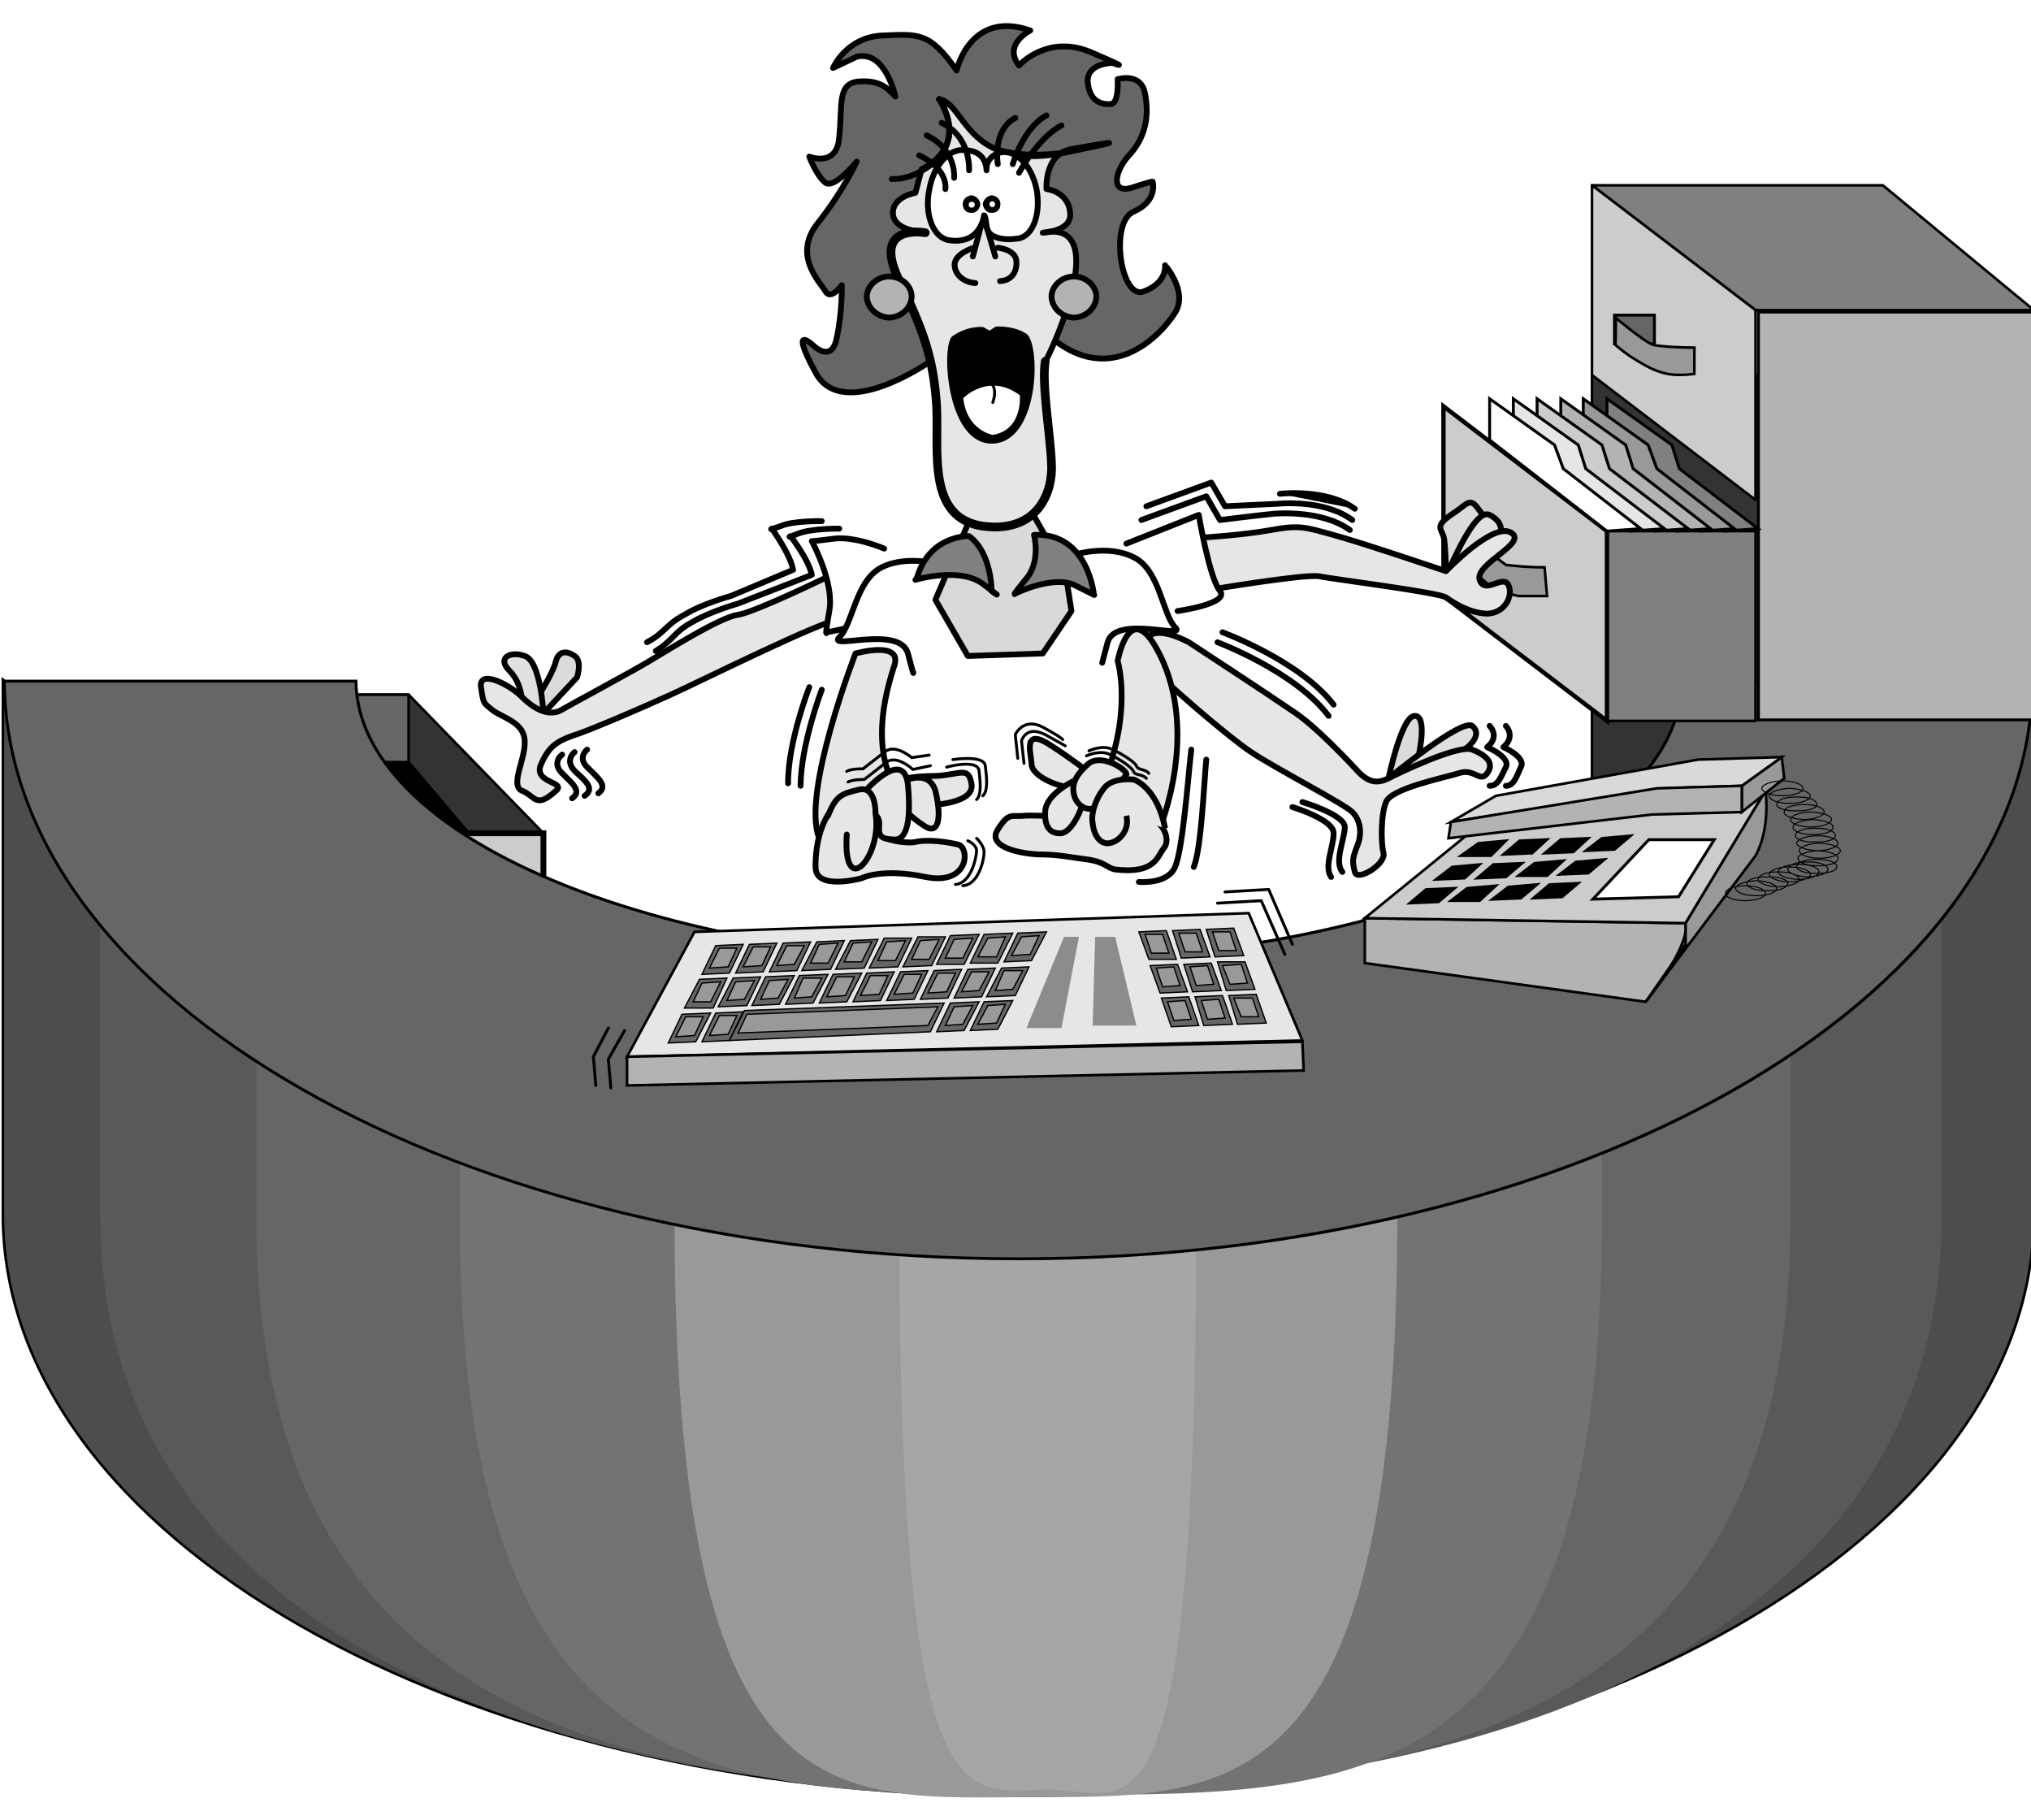 <?xml version="1.0" encoding="utf-8"?>
<!-- Generator: Adobe Illustrator 16.0.0, SVG Export Plug-In . SVG Version: 6.00 Build 0)  -->
<!DOCTYPE svg PUBLIC "-//W3C//DTD SVG 1.1//EN" "http://www.w3.org/Graphics/SVG/1.1/DTD/svg11.dtd">
<svg version="1.1" id="Layer_1" xmlns="http://www.w3.org/2000/svg" xmlns:xlink="http://www.w3.org/1999/xlink" x="0px" y="0px"
	 width="700px" height="627.083px" viewBox="0 0 700 627.083" enable-background="new 0 0 700 627.083" xml:space="preserve">
<g>
	<polygon fill="#333333" stroke="#000000" stroke-width="0.896" stroke-miterlimit="10" points="610.219,331.899 610.219,129.256 
		548.693,129.256 548.693,331.899 610.219,331.899 	"/>
	<path fill="#333333" stroke="#000000" stroke-width="0.896" stroke-miterlimit="10" d="M579.242,230.792"/>
	<path fill="#4D4D4D" stroke="#000000" stroke-width="0.896" stroke-miterlimit="10" d="M701,418.806
		c-0.108,110.503-156.75,200.173-349.785,200.063C157.814,618.979,1.173,529.309,1,418.806V234.234l149.293,118.315l206.084,51.629
		L701,234.234V418.806L701,418.806z"/>
	<path fill="#595959" d="M669.163,419.237c-0.119,139.29-142.188,199.022-317.517,199.201
		c-172.419-0.179-317.237-61.703-317.088-199.201V235.525l135.096,117.886l187.155,51.629l312.354-169.515V419.237L669.163,419.237z
		"/>
	<path fill="#666666" d="M617.102,419.667c0.183,169.335-118.21,197.821-264.165,197.909
		c-146.12-0.088-264.511-30.367-264.599-197.909V237.247L201.063,354.27l155.746,51.2l260.293-168.224V419.667L617.102,419.667z"/>
	<path fill="#737373" d="M552.136,419.237c-0.137,205.619-88.243,199.296-197.05,199.201
		c-108.552,0.095-196.655-2.546-196.619-199.201V371.91l83.898-18.499l115.735,51.629l194.035-33.13V419.237L552.136,419.237z"/>
	<path fill="#999999" d="M481.577,418.806c0.168,200.672-55.653,200.654-124.338,200.491
		c-69.021,0.163-124.839,10.937-124.771-200.491v-18.07l52.92-48.187l73.569,52.06l122.619-9.035V418.806L481.577,418.806z"/>
	<path fill="#A6A6A6" d="M412.308,420.096c-0.182,226.271-23.031,196.458-51.196,196.621
		c-28.211-0.163-51.063,17.102-51.199-196.621v-10.325l21.943-54.64l30.118,50.768l50.335-3.442V420.096L412.308,420.096z"/>
	
		<path fill="#DBDBDB" stroke="#000000" stroke-width="2" stroke-linecap="round" stroke-linejoin="round" stroke-miterlimit="10" d="
		M478.566,268.223c0,0,4.517-21.62,9.033-21.512c4.446-0.108,1.758,13.337,0,18.931
		C485.771,270.805,478.566,268.223,478.566,268.223L478.566,268.223z"/>
	
		<path fill="#E0E0E0" stroke="#000000" stroke-width="2" stroke-linecap="round" stroke-linejoin="round" stroke-miterlimit="10" d="
		M478.566,268.223c0,0,25.132-20.723,28.826-18.07c3.477,2.725-0.108,7.207-5.592,9.896
		C496.527,262.738,478.566,268.223,478.566,268.223L478.566,268.223z"/>
	
		<path fill="#E6E6E6" stroke="#000000" stroke-width="2" stroke-linecap="round" stroke-linejoin="round" stroke-miterlimit="10" d="
		M409.728,221.327c0,0,27.643,18.106,35.709,23.664c8.067,5.198,19.72,17.747,23.235,21.512c3.655,3.406,6.344,3.406,9.895,1.721
		c3.62-1.9,24.235-11.76,28.826-9.896c4.373,1.721,7.958,4.41,5.164,8.175c-2.584,3.406-4.377-1.972-9.898,0
		c-5.234,1.613-23.16,5.199-24.953,9.896c-1.793,4.267-1.793,14.126-0.861,17.64c0.861,3.657-8.998,9.931-9.895,6.454
		c-0.896-3.693-0.896-4.589,0.861-9.035c1.827-4.518,0.931-8.999-1.723-11.616c-2.725-2.761-26.926-15.31-34.849-20.652
		c-8.211-5.414-34.204-27.822-36.141-31.407C393.449,224.195,392.554,212.543,409.728,221.327L409.728,221.327z"/>
	<polygon fill="#333333" stroke="#000000" stroke-width="0.896" stroke-miterlimit="10" points="110.281,239.397 140.828,239.397 
		187.293,287.154 142.549,287.154 110.281,239.397 	"/>
	<polygon stroke="#000000" stroke-width="0.896" stroke-miterlimit="10" points="100.386,262.63 140.828,262.63 186.434,316.409 
		117.595,297.91 100.386,262.63 	"/>
	<polygon fill="#CCCCCC" stroke="#000000" stroke-width="2" stroke-miterlimit="10" points="134.375,303.073 134.375,287.154 
		187.293,287.154 187.293,303.073 134.375,303.073 	"/>
	<path fill="#CCCCCC" stroke="#000000" stroke-width="0.896" stroke-miterlimit="10" d="M161.049,294.898"/>
	<polygon fill="#666666" stroke="#000000" stroke-width="0.896" stroke-miterlimit="10" points="93.072,262.63 93.072,239.397 
		140.828,239.397 140.828,262.63 93.072,262.63 	"/>
	<path fill="#666666" stroke="#000000" stroke-width="0.896" stroke-miterlimit="10" d="M116.735,251.014"/>
	<g>
		<path fill="#666666" d="M351.092,433.796c-192.299,0-348.941-89.253-349.59-199.062H122.69
			c0.109,12.968,6.137,25.543,17.924,37.387c35.781,35.955,118.447,59.277,210.601,59.416
			c125.431-0.189,227.7-43.569,228.522-96.803h120.761c-0.584,109.807-157.032,199.062-349.143,199.062
			C351.344,433.796,351.092,433.796,351.092,433.796z"/>
		<path d="M699.995,235.234c-1.058,109.303-157.099,198.062-348.657,198.062h-0.123h-0.123c-47.173,0-92.932-5.284-136.006-15.706
			c-41.575-10.06-78.915-24.456-110.98-42.792c-32.015-18.307-57.153-39.611-74.716-63.323
			c-17.907-24.177-27.118-49.821-27.385-76.241h120.191c0.258,12.927,6.331,25.451,18.063,37.24
			c35.87,36.044,118.675,59.424,210.958,59.563c60.949-0.093,118.3-10.24,161.487-28.574c42.908-18.215,66.833-42.411,67.523-68.229
			H699.995 M701,234.234H579.242c-0.188,53.276-102.279,96.613-228.027,96.803c-126.115-0.19-228.204-43.527-228.027-96.803H1
			c0.173,110.403,156.756,200.062,350.092,200.062c0.047,0,0.076,0,0.123,0c0.035,0,0.087,0,0.123,0
			C544.324,434.296,700.892,344.644,701,234.234L701,234.234z"/>
	</g>
	
		<path fill="#E6E6E6" stroke="#000000" stroke-width="2" stroke-linecap="round" stroke-linejoin="round" stroke-miterlimit="10" d="
		M294.853,225.199c0,0-18.846,48.531-12.477,63.676c7.081,16.894,29.688-13.768,29.688-13.768s-15.252-11.077-3.873-45.605
		C311.311,220.533,294.853,225.199,294.853,225.199L294.853,225.199z"/>
	
		<path fill="#E6E6E6" stroke="#000000" stroke-width="2" stroke-linecap="round" stroke-linejoin="round" stroke-miterlimit="10" d="
		M385.204,227.781c0,0,5.557,17.927-5.592,43.455c-9.744,23.478,19.79,15.058,19.79,15.058s15.24-35.485-1.292-63.675
		C388.968,207.165,385.204,227.781,385.204,227.781L385.204,227.781z"/>
	
		<polygon fill="#D9D9D9" stroke="#000000" stroke-width="2" stroke-linecap="round" stroke-linejoin="round" stroke-miterlimit="10" points="
		336.587,173.57 322.389,206.7 333.576,226.06 359.389,225.199 369.284,210.571 367.134,196.803 352.506,170.989 336.587,173.57 	
		"/>
	
		<path fill="#DBDBDB" stroke="#000000" stroke-width="2" stroke-linecap="round" stroke-linejoin="round" stroke-miterlimit="10" d="
		M187.293,245.851l11.617-12.477c0,0,1.828-5.593-0.861-7.314c-2.689-1.865-5.378-1.865-6.453,1.721
		c-0.718,3.585-5.2,10.756-6.884,13.337c-1.901,2.796-4.733,4.733-4.733,4.733H187.293L187.293,245.851z"/>
	
		<path fill="#E0E0E0" stroke="#000000" stroke-width="2" stroke-linecap="round" stroke-linejoin="round" stroke-miterlimit="10" d="
		M187.293,245.851c0,0-0.896-18.07-6.453-19.791c-5.199-1.865-9.681,0.824-5.163,5.163c4.445,4.625,4.445,10.899,4.302,14.628
		C180.123,249.292,187.293,245.851,187.293,245.851L187.293,245.851z"/>
	
		<path fill="#666666" stroke="#000000" stroke-width="2" stroke-linecap="round" stroke-linejoin="round" stroke-miterlimit="10" d="
		M405,107.749c-4.38,7.09-23.2,28.61-46.47,5.16c-23.34-23.16-37.86,11.61-37.86,11.61s-30.3,21.25-39.58,3.88
		c-9.75-17.98-0.43-9.04-0.43-9.04s6.13,5.79,7.74-3.01c1.97-9.12,1.72-18.07,1.72-18.07s-3.78,5.36-5.59,2.15
		c-1.78-3.06-11.64-12.48-2.58-23.66c8.87-11.22,13.33-21.08,13.33-21.08s-7.6,9.41-10.75,7.31c-3.12-2.38-5.6-9.03-5.6-9.03
		s9.65,3.96,10.33-6.89c1.11-10.66-0.68-17.84,6.02-18.93c6.74-0.7,9.88,1.54,11.62,3.44c1.42,1.3,1.67,1.62,1.71,1.7
		c-0.14-0.67-3.66-16.1-13.33-13.74l-8.17,3.87c0,0,4.61-10.74,17.21-11.19c12.05-0.46,16.08-1.36,25.38,12.05
		c0,0,4.59-21.03,25.39-13.77c0,0-9.59,4.84-3.87,12.05c0,0,9.959-11.24,25.379-4.3c15.061,6.5,6.891,3.44,6.891,3.44
		s-8.86-0.07-8.61,6.45c0.64,6.92,4.68,7.82,7.74,7.75c3.21,0.07,2.58-8.61,2.58-8.61s8.25-2.53,9.47,5.16
		c1.47,7.55,0.12,14.72-5.16,20.66c-5.47,5.71-6.819,13.78,0.431,11.61c7.1-2.31,7.31-2.15,7.31-2.15s2.03,6.56-6.45,10.33
		c-8.55,3.4-4.52,30.74,3.44,27.53c8.17-3.06,7.31-9.03,7.31-9.03S409.58,100.499,405,107.749z"/>
	<g id="XMLID_1_">
		<g>
			<path fill="#E6E6E6" d="M369.28,51.378c0,0,30.89-5.55-2.58,1.29c-0.42,0.08-0.83,0.16-1.24,0.23
				C366.5,52.179,367.75,51.639,369.28,51.378z"/>
			<path fill="#E6E6E6" d="M362.01,79.849c-0.81,0.05-1.68,0.16-2.62,0.36C359.39,80.208,360.53,80.159,362.01,79.849z
				 M362.02,79.849c21.04-1.19-1.77,45.6-1.77,44.68c-1.31,7.81,1.83,25.72,2.15,35.27c0.569,9.27-4.36,24.06-23.66,21.52
				c-19.24-2.84-15.2-25.24-15.92-41.31c-1.08-16.2-4.21-25.61-13.34-44.31c-8.51-18.32,8.28-15.7,9.41-15.5l-1.66-0.42
				c0,0-8.93-0.34-9.47-6.02c-0.36-5.97,7.75-7.32,7.75-7.32l1.96-7.45c6.29-3.39,8.82-7.61,9.5-11.6c0-0.02,0.01-0.04,0.01-0.07
				c-0.01-0.01-0.01-0.01,0-0.01c0.52-2.65,0.25-5.83-1.4-9.58c-0.05-0.12-0.11-0.24-0.16-0.37c-0.03-0.07-0.06-0.14-0.1-0.21
				c-0.72-1.6-1.43-2.67-1.6-2.92c-0.01-0.02-0.02-0.04-0.03-0.05c-0.01,0-0.01-0.01-0.01-0.01c9.04,1.52,9.27,24.52,41.78,18.73
				c-5.37,3.71-4.78,12.25-4.78,12.25s8.12,0.84,8.181,9.04C368.72,77.838,364.78,79.289,362.02,79.849z"/>
			<path fill="#E6E6E6" d="M359.39,80.208c0.94-0.2,1.811-0.31,2.62-0.36C360.53,80.159,359.39,80.208,359.39,80.208z"/>
			<path fill="#666666" d="M325.58,37.729c1.04,2.45,2,5.92,1.4,9.58c-0.01,0-0.01,0,0,0.01c0,0.03-0.01,0.05-0.01,0.07
				c-1.51,7.57-9.31,10.88-9.31,10.88l-0.19,0.72c-0.35,0.19-0.72,0.38-1.1,0.57c-4.49,2.4-9.04,2.15-9.04,2.15l16.35-27.54
				c0,0,0,0.01,0.01,0.01c0.01,0.01,0.02,0.03,0.03,0.05c0.62,1.01,1.15,1.98,1.6,2.92c0.04,0.07,0.07,0.14,0.1,0.21
				C325.47,37.488,325.53,37.608,325.58,37.729z"/>
			<path fill="#E6E6E6" d="M325.32,37.148c-0.45-0.94-0.98-1.91-1.6-2.92C323.89,34.479,324.6,35.548,325.32,37.148z"/>
			<path fill="#E6E6E6" d="M326.97,47.389c-0.68,3.99-3.21,8.21-9.5,11.6l0.19-0.72C317.66,58.269,325.46,54.958,326.97,47.389z"/>
		</g>
		<g>
			<path fill="none" stroke="#000000" stroke-width="2" stroke-linecap="round" stroke-linejoin="round" stroke-miterlimit="10" d="
				M326.97,47.389c-0.68,3.99-3.21,8.21-9.5,11.6c-0.35,0.19-0.72,0.38-1.1,0.57c-4.49,2.4-9.04,2.15-9.04,2.15"/>
			<path fill="none" stroke="#000000" stroke-width="2" stroke-linecap="round" stroke-linejoin="round" stroke-miterlimit="10" d="
				M325.58,37.729c1.04,2.45,2,5.92,1.4,9.58"/>
			<path fill="none" stroke="#000000" stroke-width="2" stroke-linecap="round" stroke-linejoin="round" stroke-miterlimit="10" d="
				M323.68,34.168c0,0,0,0.01,0.01,0.01c0.01,0.01,0.02,0.03,0.03,0.05c0.17,0.25,0.88,1.32,1.6,2.92"/>
			<path fill="none" stroke="#000000" stroke-width="2" stroke-linecap="round" stroke-linejoin="round" stroke-miterlimit="10" d="
				M325.32,37.148c-0.45-0.94-0.98-1.91-1.6-2.92"/>
			<path fill="none" stroke="#000000" stroke-width="2" stroke-linecap="round" stroke-linejoin="round" stroke-miterlimit="10" d="
				M325.32,37.148c0.04,0.07,0.07,0.14,0.1,0.21c0.05,0.13,0.11,0.25,0.16,0.37"/>
			<path fill="none" stroke="#000000" stroke-width="2" stroke-linecap="round" stroke-linejoin="round" stroke-miterlimit="10" d="
				M326.98,47.309c0.52-2.65,0.25-5.83-1.4-9.58"/>
			<path fill="none" stroke="#000000" stroke-width="2" stroke-linecap="round" stroke-linejoin="round" stroke-miterlimit="10" d="
				M326.98,47.309c-0.01,0-0.01,0,0,0.01c0,0.03-0.01,0.05-0.01,0.07"/>
			<path fill="none" stroke="#000000" stroke-width="2" stroke-linecap="round" stroke-linejoin="round" stroke-miterlimit="10" d="
				M318.95,80.208c0,0-0.02,0-0.06-0.01l-1.66-0.42c0,0-8.93-0.34-9.47-6.02c-0.36-5.97,7.75-7.32,7.75-7.32l1.96-7.45l0.19-0.72
				c0,0,7.8-3.31,9.31-10.88"/>
			<path fill="none" stroke="#000000" stroke-width="3" stroke-linecap="round" stroke-linejoin="round" stroke-miterlimit="10" d="
				M360.25,124.519v0.01c-1.31,7.81,1.83,25.72,2.15,35.27c0.569,9.27-4.36,24.06-23.66,21.52c-19.24-2.84-15.2-25.24-15.92-41.31
				c-1.08-16.2-4.21-25.61-13.34-44.31c-8.51-18.32,8.28-15.7,9.41-15.5"/>
			<path fill="none" stroke="#000000" stroke-width="2" stroke-linecap="round" stroke-linejoin="round" stroke-miterlimit="10" d="
				M362.02,79.849c21.04-1.19-1.77,45.6-1.77,44.68"/>
			<path fill="none" stroke="#000000" stroke-width="2" stroke-linecap="round" stroke-linejoin="round" stroke-miterlimit="10" d="
				M362.01,79.849c-1.479,0.31-2.62,0.36-2.62,0.36C360.33,80.008,361.2,79.898,362.01,79.849z"/>
			
				<line fill="none" stroke="#000000" stroke-width="2" stroke-linecap="round" stroke-linejoin="round" stroke-miterlimit="10" x1="362.01" y1="79.849" x2="362.02" y2="79.849"/>
			<path fill="none" stroke="#000000" stroke-width="2" stroke-linecap="round" stroke-linejoin="round" stroke-miterlimit="10" d="
				M365.46,52.898c-5.37,3.71-4.78,12.25-4.78,12.25s8.12,0.84,8.181,9.04c-0.141,3.65-4.08,5.1-6.841,5.66"/>
			<path fill="none" stroke="#000000" stroke-width="2" stroke-linecap="round" stroke-linejoin="round" stroke-miterlimit="10" d="
				M365.46,52.898c0.41-0.07,0.82-0.15,1.24-0.23c33.47-6.84,2.58-1.29,2.58-1.29C367.75,51.639,366.5,52.179,365.46,52.898z"/>
			<path fill="none" stroke="#000000" stroke-width="2" stroke-linecap="round" stroke-linejoin="round" stroke-miterlimit="10" d="
				M323.68,34.168c9.04,1.52,9.27,24.52,41.78,18.73"/>
		</g>
	</g>
	
		<path fill="#FFFFFF" stroke="#000000" stroke-width="0.896" stroke-linecap="round" stroke-linejoin="round" stroke-miterlimit="10" d="
		M330.134,67.301"/>
	
		<path fill="#FFFFFF" stroke="#000000" stroke-width="0.896" stroke-linecap="round" stroke-linejoin="round" stroke-miterlimit="10" d="
		M347.343,66.872"/>
	
		<path fill="none" stroke="#000000" stroke-width="0.896" stroke-linecap="round" stroke-linejoin="round" stroke-miterlimit="10" d="
		M325.831,36.025c9.835,4.051,6.22,21.598,45.606,15.449"/>
	
		<path fill="#FFFFFF" stroke="#000000" stroke-width="0.896" stroke-linecap="round" stroke-linejoin="round" stroke-miterlimit="10" d="
		M345.622,191.21"/>
	
		<path fill="#FFFFFF" stroke="#000000" stroke-width="2" stroke-linecap="round" stroke-linejoin="round" stroke-miterlimit="10" d="
		M327.121,82.791c-5.406-0.776-8.566-8.765-6.883-17.21c1.46-8.771,7.199-14.935,12.907-13.768c0,0,6.525-0.161,6.884,6.885
		c0,0-0.649-4.139,4.138-5.989c5.502-1.633,11.266,3.807,13.073,12.442c1.625,8.525-1.265,16.289-6.286,17.04
		c-5.021,0.751-10.387-0.064-10.925-4.133c-0.359-3.998-0.861-3.873-0.861-3.873S338.148,84.421,327.121,82.791L327.121,82.791z"/>
	<path stroke="#000000" stroke-width="0.896" stroke-linecap="round" stroke-linejoin="round" stroke-miterlimit="10" d="
		M334.866,72.895c1.274,0.114,2.409-1.02,2.58-2.582c-0.171-1.239-1.306-2.375-2.58-2.582c-1.527,0.207-2.663,1.343-2.583,2.582
		C332.203,71.875,333.339,73.009,334.866,72.895L334.866,72.895z"/>
	<path stroke="#000000" stroke-width="0.896" stroke-linecap="round" stroke-linejoin="round" stroke-miterlimit="10" d="
		M334.866,70.313"/>
	<path stroke="#000000" stroke-width="0.896" stroke-linecap="round" stroke-linejoin="round" stroke-miterlimit="10" d="
		M341.75,72.895c1.562,0.114,2.696-1.02,2.583-2.582c0.113-1.239-1.021-2.375-2.583-2.582c-1.239,0.207-2.375,1.343-2.582,2.582
		C339.374,71.875,340.51,73.009,341.75,72.895L341.75,72.895z"/>
	<path stroke="#000000" stroke-width="0.896" stroke-linecap="round" stroke-linejoin="round" stroke-miterlimit="10" d="
		M341.75,70.313"/>
	
		<line fill="#FFFFFF" stroke="#000000" stroke-width="2" stroke-linecap="round" stroke-linejoin="round" stroke-miterlimit="10" x1="340.029" y1="78.058" x2="343.04" y2="88.384"/>
	
		<path fill="#E6E6E6" stroke="#000000" stroke-width="2" stroke-linecap="round" stroke-linejoin="round" stroke-miterlimit="10" d="
		M335.726,85.372c0,0-6.601,1.875-6.726,5.837c0.125,4.105,3.975,6.19,7.167,6.333"/>
	<path fill="none" stroke="#000000" stroke-width="2" stroke-linecap="round" stroke-linejoin="round" stroke-miterlimit="10" d="
		M343.901,85.372c0,0,6.486,0.577,6.432,5.004c0.054,4.536-2.728,6.356-5.667,6.5"/>
	
		<path fill="#B3B3B3" stroke="#000000" stroke-width="2" stroke-linecap="round" stroke-linejoin="round" stroke-miterlimit="10" d="
		M306.471,109.465c4.234-0.199,7.64-3.322,7.743-7.314c-0.104-3.707-3.509-6.83-7.743-6.884c-4.167,0.054-7.572,3.177-7.745,6.884
		C298.899,106.143,302.304,109.266,306.471,109.465L306.471,109.465z"/>
	
		<path fill="#B3B3B3" stroke="#000000" stroke-width="0.896" stroke-linecap="round" stroke-linejoin="round" stroke-miterlimit="10" d="
		M306.471,102.151"/>
	
		<path fill="#B3B3B3" stroke="#000000" stroke-width="2" stroke-linecap="round" stroke-linejoin="round" stroke-miterlimit="10" d="
		M370.146,109.465c4.201-0.199,7.604-3.322,7.744-7.314c-0.14-3.707-3.543-6.83-7.744-6.884c-4.202,0.054-7.605,3.177-7.745,6.884
		C362.54,106.143,365.943,109.266,370.146,109.465L370.146,109.465z"/>
	
		<path fill="#B3B3B3" stroke="#000000" stroke-width="0.896" stroke-linecap="round" stroke-linejoin="round" stroke-miterlimit="10" d="
		M370.146,102.151"/>
	
		<path fill="#FFFFFF" stroke="#000000" stroke-width="2" stroke-linecap="round" stroke-linejoin="round" stroke-miterlimit="10" d="
		M304.75,269.084"/>
	
		<path fill="#FFFFFF" stroke="#000000" stroke-width="0.896" stroke-linecap="round" stroke-linejoin="round" stroke-miterlimit="10" d="
		M372.299,265.642"/>
	
		<path fill="#E6E6E6" stroke="#000000" stroke-width="2" stroke-linecap="round" stroke-linejoin="round" stroke-miterlimit="10" d="
		M288.4,277.258c-4.751,3.854-7.44,12.817-7.314,21.512c-0.126,8.335,15.919,3.872,15.919,3.872s6.812-3.603,21.942-0.43
		c15.345,3.101,15.345-10.344,11.187-11.186c-3.909-0.951-10.631-1.847-14.628-0.861c-4.07,0.807-16.171-1.434-12.477-5.592
		c3.477-3.908,8.855-7.045,14.198-6.885c5.413-0.161,18.41-1.057,17.64-7.314c-1.022-6.292-3.421-3.647-11.618-3.011
		C315.469,267.667,310.539,266.771,288.4,277.258L288.4,277.258z"/>
	
		<path fill="#E6E6E6" stroke="#000000" stroke-width="2" stroke-linecap="round" stroke-linejoin="round" stroke-miterlimit="10" d="
		M384.343,299.631c-2.969-0.545-2.993-2.384-9.464-3.442c-6.078-0.735-9.664-1.631-15.49-1.721
		c-5.826,0.089-19.719-2.151-15.487-8.605c3.835-6.095,4.732-4.302,9.035-4.733c4.66-0.465,19.449,1.327,18.932-1.721
		c-0.379-3.227-2.619-7.708-6.026-8.604c-3.764-0.896-10.486-4.034-10.325-7.744c-0.161-3.46-3.298-12.872,6.884-6.024
		c10.434,6.598,31.049,23.18,35.282,25.384c3.834,2.277,5.627,7.207,3.442,9.896C398.828,295.005,398.38,301.28,384.343,299.631
		L384.343,299.631z"/>
	
		<path fill="#E6E6E6" stroke="#000000" stroke-width="2" stroke-linecap="round" stroke-linejoin="round" stroke-miterlimit="10" d="
		M310.772,269.515c0,0,9.179-4.984,11.617,3.011c2.043,8.139,1.595,15.758-3.873,12.047c-5.289-3.46-7.529-6.149-7.745-8.175
		C310.987,273.942,310.772,269.515,310.772,269.515L310.772,269.515z"/>
	
		<path fill="#E6E6E6" stroke="#000000" stroke-width="2" stroke-linecap="round" stroke-linejoin="round" stroke-miterlimit="10" d="
		M370.146,269.084c0,0-9.412,4.41-9.896,10.325c-0.413,5.737,1.828,7.978,5.592,7.745c3.407-0.663,6.096-6.489,6.888-9.035
		C373.73,275.286,372.834,269.46,370.146,269.084L370.146,269.084z"/>
	
		<path fill="#E6E6E6" stroke="#000000" stroke-width="2" stroke-linecap="round" stroke-linejoin="round" stroke-miterlimit="10" d="
		M388.215,266.932c0.49-1.43-8.21-7.332-12.905-3.872c-4.269,3.71-6.061,6.848-5.164,10.756c0.896,4.158,5.378,6.399,8.175,3.871
		C380.901,274.838,387.176,268.564,388.215,266.932L388.215,266.932z"/>
	
		<path fill="#E6E6E6" stroke="#000000" stroke-width="2" stroke-linecap="round" stroke-linejoin="round" stroke-miterlimit="10" d="
		M297.866,272.956c0,0,13.569-15.596,15.057-2.582c1.201,12.979-0.592,18.806-4.301,18.931c-3.461-0.125-6.15-0.125-5.593-4.732
		c0.339-4.356-2.797-3.908-3.873-5.593c-0.718-1.9-1.166-2.797-1.29-4.733V272.956L297.866,272.956z"/>
	
		<path fill="#E6E6E6" stroke="#000000" stroke-width="2" stroke-linecap="round" stroke-linejoin="round" stroke-miterlimit="10" d="
		M291.842,287.583c-1.471,23.108,12.422,7.422,9.895-7.313c0,0,0.287-9.466-5.592-8.176c-5.773,1.399-8.014,1.847-10.756,9.035"/>
	<path fill="none" stroke="#000000" stroke-linecap="round" stroke-linejoin="round" stroke-miterlimit="10" d="M326.262,264.351
		c0,0,10.719-2.958,11.185,1.291c0.431,3.818,0.879,8.3-0.859,9.896 M328.413,261.77c0,0,10.809-1.721,11.185,2.152
		c0.52,4.194,0.968,8.676-0.86,10.325 M320.668,263.882l-6.024,1.29c0,0-5.45-5.127-9.035-2.581
		c-3.585,2.832-7.743,6.024-7.743,6.024s-3.909-0.054-5.593,0.859 M320.238,260.231l-6.024,0.861c0,0-5.468-4.787-9.035-2.152
		c-3.603,2.743-7.743,6.024-7.743,6.024s-3.927-0.144-5.593,0.86 M333.576,289.735c0,0,2.957,1.237,3.011,3.442
		c-0.054,2.276-1.847,11.24-7.314,11.616 M336.587,288.875c0,0,2.635,2.545,2.581,4.732c0.054,2.295-1.739,11.258-7.313,11.617
		 M352.937,263.061l-0.861-7.745c0,0,1.487-5.575,8.175-2.151c6.758,3.747,6.884,3.872,6.884,3.872 M350.785,261.339l-0.861-8.174
		c0,0,2.744-6.113,9.465-2.582c6.723,3.64,6.884,4.303,6.884,4.303 M374.448,260.479c0,0,4.66-2.224,8.176-0.431
		c3.655,1.792,7.688,4.481,8.172,6.023c0.413,1.147,3.102,0.699,4.303,2.151 M375.31,258.758c0,0,4.695-2.295,8.176-0.431
		c3.69,1.721,7.724,4.41,8.172,5.594c0.448,1.505,3.137,1.057,4.303,2.581"/>
	<path fill="#E6E6E6" stroke="#000000" stroke-width="2" stroke-miterlimit="10" d="M388.215,281.13
		c1.201,4.913-2.384,8.946-6.021,9.466c-3.533,0.376-5.326-3.657-5.596-6.883c-0.626-3.048,0.718-7.978,3.873-12.047
		c3.119-3.998,10.325-3.012,10.325-3.012s8.032,2.6,10.756,16.78"/>
	
		<path fill="#E6E6E6" stroke="#000000" stroke-width="2" stroke-linecap="round" stroke-linejoin="round" stroke-miterlimit="10" d="
		M286.68,198.094c0,0-25.887,12.656-32.268,13.768c-6.167,0.681-25.887,13.229-30.547,15.918
		c-4.303,2.689-27.607,15.238-30.978,17.21c-3.801,1.613-8.282-0.18-12.907-4.733c-4.338-4.41-15.094-9.788-14.198-3.442
		c0.896,6.203,0.896,5.306,4.303,8.175c3.764,2.509,10.935,4.302,10.756,10.756c0.179,6.095-5.199,15.058-0.861,16.779
		c4.625,1.865,4.625,6.346,11.617,0c3.811-3.108-7.889-2.617-5.163-9.035c2.652-6.131,5.341-7.924,10.756-9.896
		c5.341-1.613,24.164-9.68,33.989-14.198c9.895-4.445,52.918-25.958,58.081-25.814C294.853,213.439,301.127,196.409,286.68,198.094
		L286.68,198.094z"/>
	<path stroke="#000000" stroke-width="0.896" stroke-miterlimit="10" d="M497.498,172.28"/>
	<polygon fill="#808080" stroke="#000000" stroke-width="0.896" stroke-miterlimit="10" points="605.058,248.432 605.058,183.036 
		553.858,183.036 553.858,248.432 605.058,248.432 	"/>
	<path fill="#808080" stroke="#000000" stroke-width="0.896" stroke-miterlimit="10" d="M579.242,215.734"/>
	<path stroke="#000000" stroke-width="2" stroke-miterlimit="10" d="M347.773,234.234"/>
	<path stroke="#000000" stroke-width="2" stroke-miterlimit="10" d="M347.773,234.234"/>
	<path fill="none" stroke="#000000" stroke-width="2" stroke-linecap="round" stroke-linejoin="round" stroke-miterlimit="10" d="
		M193.748,260.049c0,0-3.766,2.689,0,6.454c3.405,3.406,6.99,6.095,3.442,8.604 M198.049,259.188c0,0-3.585,2.653,0,6.454
		c3.585,3.37,7.171,6.059,3.442,8.604 M202.353,258.328c0,0-3.407,2.617,0,6.023c3.764,3.765,7.349,6.454,3.873,9.035
		 M289.26,182.175c0,0-9.644-0.107-14.198,1.721c-4.41,1.757-2.581,0.86-2.581,0.86s6.238,8.067,7.314,13.337l-25.384,9.896
		c0,0-9.753,2.761-15.919,6.454c-6.383,3.478-6.383,6.167-12.477,9.896 M283.238,179.594c0,0-9.896-0.215-14.198,1.721
		c-4.662,1.649-3.013,0.86-3.013,0.86s6.418,8.856,7.314,14.198l-21.512,9.035c0,0-9.859,2.653-15.918,6.454
		c-6.49,3.37-6.49,6.059-12.908,9.465 M393.38,179.205l22.373-8.175l4.73,8.175c0,0,15.99-1.972,18.501-2.151
		c0,0,16.313-1.613,26.245,5.593 M466.088,179.205c-9.895-7.35-25.812-5.593-25.812-5.593l-18.07,0.86l-4.734-8.174l-22.373,8.174"
		/>
	<path stroke="#000000" stroke-width="2" stroke-linecap="round" stroke-linejoin="round" stroke-miterlimit="10" d="
		M441.134,170.169c0,0,15.955-1.9,25.815,5.163"/>
	<path fill="none" stroke="#000000" stroke-width="2" stroke-linecap="round" stroke-linejoin="round" stroke-miterlimit="10" d="
		M419.622,221.327c0,0,26.711,10.039,38.294,25.384 M421.345,217.885c0,0,26.781,9.896,38.29,24.954 M448.879,276.398
		c0,0,14.484,4.267,14.628,8.604c-0.144,4.625-3.729,11.796-0.861,15.489 M445.437,278.119c0,0,14.342,4.338,14.198,9.035
		c0.144,4.267-3.441,11.437-0.857,15.059 M513.414,250.153c0,0,3.729,3.621-0.857,7.314c0,0,8.172,3.478,6.453,6.884
		c-1.866,3.765-2.763,6.454-5.596,6.454 M519.01,250.153c0,0,3.512,3.621-0.861,7.314c0,0,7.958,3.478,6.022,6.884
		c-1.649,3.765-2.546,6.454-5.161,6.454 M283.238,237.676c0,0-7.208,18.787-7.314,33.128 M278.935,236.816
		c0,0-7.386,18.751-7.314,33.128 M392.519,303.933c0,0,9.895,0.932,12.479-5.163c2.794-6.454,4.587-32.448,5.592-40.443
		 M411.45,298.771c2.615-6.454,3.512-28.862,4.303-37.001"/>
	<g>
		<rect x="606.058" y="107.542" fill="#B3B3B3" width="94.942" height="140.548"/>
		<path d="M700.5,108.042V247.59h-93.942V108.042H700.5 M701.5,107.042h-95.942V248.59H701.5V107.042L701.5,107.042z"/>
	</g>
	<path fill="#B3B3B3" stroke="#000000" stroke-width="0.896" stroke-miterlimit="10" d="M652.812,177.443"/>
	
		<polygon fill="#808080" stroke="#000000" stroke-width="0.896" stroke-linecap="round" stroke-linejoin="round" stroke-miterlimit="10" points="
		605.058,106.884 548.693,63.86 648.939,63.86 701,106.884 605.058,106.884 	"/>
	
		<polygon fill="#CCCCCC" stroke="#000000" stroke-width="0.896" stroke-linecap="round" stroke-linejoin="round" stroke-miterlimit="10" points="
		548.693,129.256 548.693,63.86 605.058,106.884 605.058,172.28 548.693,129.256 	"/>
	<polygon fill="#666666" stroke="#000000" stroke-miterlimit="10" points="570.205,118.5 570.205,108.604 556.438,108.604 
		556.438,118.5 570.205,118.5 	"/>
	<path fill="#666666" stroke="#000000" stroke-width="0.896" stroke-miterlimit="10" d="M563.322,113.337"/>
	<g>
		<path fill="#999999" d="M578.855,129.199c-1.67,0-3.1-0.128-4.251-0.38c-4.016-0.882-6.32-2.104-10.621-4.68
			c-3.785-2.267-6.543-4.694-7.195-5.287c0.03-0.875,0.141-4.433,0.107-9.282c2.701,2.246,11.019,9.034,13.242,9.373
			c2.407,0.367,6.752,0.811,13.857,0.863l-0.038,9.058C583.132,128.969,581.074,129.199,578.855,129.199z"/>
		<path d="M557.348,110.528c3.397,2.801,10.561,8.528,12.723,8.858c2.37,0.361,6.606,0.797,13.475,0.864l-0.034,8.217
			c-0.972,0.113-2.754,0.284-4.655,0.284c-1.638,0-3.035-0.125-4.154-0.371c-3.951-0.868-6.229-2.076-10.487-4.626
			c-3.501-2.097-6.12-4.337-6.971-5.096C557.278,117.593,557.361,114.58,557.348,110.528 M556.438,108.604
			c0.065,6.155-0.105,10.438-0.105,10.438s3,2.833,7.42,5.481s6.747,3.853,10.756,4.733c1.337,0.293,2.881,0.391,4.347,0.391
			c2.932,0,5.548-0.391,5.548-0.391l0.042-9.896c-7.244-0.036-11.778-0.485-14.24-0.86S556.438,108.604,556.438,108.604
			L556.438,108.604z"/>
	</g>
	<polygon fill="#CCCCCC" stroke="#000000" stroke-width="1.5" stroke-miterlimit="10" points="497.498,205.408 497.498,140.012 
		553.858,183.036 553.858,248.432 497.498,205.408 	"/>
	<path fill="#999999" stroke="#000000" stroke-width="0.896" stroke-miterlimit="10" d="M505.67,184.757l13.34,9.896
		c0,0,6.201,0.86,13.336,0.86l0.861,9.896h-9.895c0,0-7.962-1.829-10.756-4.302C509.973,198.202,505.491,198.202,505.67,184.757
		L505.67,184.757z"/>
	<path fill="#DBDBDB" stroke="#000000" stroke-width="2" stroke-miterlimit="10" d="M498.355,198.094c0,0-0.035-10.648-0.857-13.337
		c-0.971-2.689-2.763-3.585,2.58-7.314c5.413-3.442,6.31-6.131,9.033-2.582c2.654,3.621,4.447,4.518,1.723,9.035
		c-2.654,4.446-9.895,17.209-9.895,17.209L498.355,198.094L498.355,198.094z"/>
	<path fill="#E0E0E0" stroke="#000000" stroke-width="2" stroke-miterlimit="10" d="M498.355,198.094
		c1.758-2.582,9.824-23.197,15.059-20.651c5.522,2.833,4.626,7.314,0.861,10.756C510.869,191.927,498.355,198.094,498.355,198.094
		L498.355,198.094z"/>
	
		<path fill="#E6E6E6" stroke="#000000" stroke-width="2" stroke-linecap="round" stroke-linejoin="round" stroke-miterlimit="10" d="
		M414.892,185.228c0,0,13.515-0.824,23.231-2.581c10.003-1.829,11.796-0.932,21.512,1.721c10.003,2.725,38.721,12.477,38.721,12.477
		s16.099-16.923,22.373-13.337s-12.549,10.756-10.756,16.349c1.793,5.163,8.067-2.008,9.895,1.721
		c1.758,3.442-0.931,9.716-7.311,9.896c-6.169-0.18-11.547-3.765-14.201-5.593c-2.724-1.757-38.577-6.239-43.882-7.314
		c-5.451-0.717-37.863,4.733-37.863,4.733S404.206,190.677,414.892,185.228L414.892,185.228z"/>
	<polygon fill="#808080" stroke="#000000" stroke-miterlimit="10" points="605.915,182.175 578.812,161.524 576.231,153.349 
		553.858,137.431 553.858,151.628 594.302,183.036 605.915,182.175 	"/>
	<polygon fill="#999999" stroke="#000000" stroke-miterlimit="10" points="597.743,182.175 571.066,161.524 568.056,153.349 
		545.683,137.431 545.683,151.628 586.126,183.036 597.743,182.175 	"/>
	<polygon fill="#B3B3B3" stroke="#000000" stroke-miterlimit="10" points="589.567,182.175 562.892,161.524 560.311,153.349 
		537.938,137.431 537.938,151.628 577.95,183.036 589.567,182.175 	"/>
	<polygon fill="#CCCCCC" stroke="#000000" stroke-miterlimit="10" points="581.823,182.175 554.72,161.524 552.136,153.349 
		529.766,137.431 529.766,151.628 570.205,183.036 581.823,182.175 	"/>
	<polygon fill="#E6E6E6" stroke="#000000" stroke-miterlimit="10" points="573.647,182.175 546.544,161.524 543.963,153.349 
		521.59,137.431 521.59,151.628 562.033,183.036 573.647,182.175 	"/>
	<polygon fill="#FFFFFF" stroke="#000000" stroke-miterlimit="10" points="565.476,182.175 538.799,161.524 535.788,153.349 
		513.414,137.431 513.414,151.628 553.858,183.036 565.476,182.175 	"/>
	<path fill="#B3B3B3" stroke="#000000" stroke-width="0.896" stroke-miterlimit="10" d="M470.391,316.409v15.49l96.804,13.336
		c0,0,15.382-18.857,13.768-27.104L470.391,316.409L470.391,316.409z"/>
	<polygon fill="#CCCCCC" stroke="#000000" stroke-width="0.896" stroke-miterlimit="10" points="470.391,316.409 514.275,280.7 
		608.499,272.525 580.962,318.13 470.391,316.409 	"/>
	<path fill="#999999" stroke="#000000" stroke-width="0.896" stroke-miterlimit="10" d="M608.499,272.525
		c0,0,1.863,12.621-3.441,22.373l-37.863,50.337l13.768-19.791v-7.313L608.499,272.525L608.499,272.525z"/>
	<polygon fill="#999999" stroke="#000000" stroke-width="0.896" stroke-miterlimit="10" points="614.091,260.909 600.324,270.805 
		600.324,279.84 614.952,268.223 614.091,260.909 	"/>
	<polygon stroke="#000000" stroke-width="0.896" stroke-miterlimit="10" points="514.707,297.91 509.111,302.642 519.01,302.212 
		524.602,297.479 514.707,297.91 	"/>
	<polygon stroke="#000000" stroke-width="0.896" stroke-miterlimit="10" points="523.74,289.735 518.148,294.468 528.043,294.038 
		533.207,289.305 523.74,289.735 	"/>
	<polygon stroke="#000000" stroke-width="0.896" stroke-miterlimit="10" points="519.867,305.654 514.275,309.956 524.171,309.526 
		529.766,304.793 519.867,305.654 	"/>
	<polygon stroke="#000000" stroke-width="0.896" stroke-miterlimit="10" points="528.904,297.479 523.313,301.782 533.207,301.782 
		538.799,296.619 528.904,297.479 	"/>
	<polygon stroke="#000000" stroke-width="0.896" stroke-miterlimit="10" points="537.938,289.305 532.346,294.038 542.24,293.607 
		547.405,288.875 537.938,289.305 	"/>
	<polygon stroke="#000000" stroke-width="0.896" stroke-miterlimit="10" points="534.068,304.793 528.474,309.526 538.368,309.096 
		543.963,304.364 534.068,304.793 	"/>
	<polygon stroke="#000000" stroke-width="0.896" stroke-miterlimit="10" points="543.102,297.049 537.511,301.352 547.405,300.921 
		552.997,296.189 543.102,297.049 	"/>
	<polygon stroke="#000000" stroke-width="0.896" stroke-miterlimit="10" points="552.136,288.875 546.544,293.177 556.438,292.748 
		562.033,288.014 552.136,288.875 	"/>
	<path fill="none" stroke="#000000" stroke-width="0.358" stroke-miterlimit="10" d="M614.521,274.247
		c3.722-0.011,6.845-1.145,6.884-2.582c-0.039-1.365-3.162-2.5-6.884-2.581c-3.978,0.081-7.097,1.216-7.314,2.581
		C607.425,273.102,610.544,274.236,614.521,274.247L614.521,274.247z M614.521,271.665 M616.671,276.828
		c4.013,0.097,7.136-1.037,7.314-2.581c-0.179-1.257-3.302-2.393-7.314-2.582c-3.687,0.188-6.81,1.325-6.883,2.582
		C609.861,275.791,612.984,276.925,616.671,276.828L616.671,276.828z M616.671,274.247 M619.255,279.409
		c3.869,0.205,6.992-0.93,6.884-2.151c0.108-1.58-3.015-2.716-6.884-2.581c-3.83-0.135-6.953,1.001-6.883,2.581
		C612.302,278.479,615.425,279.614,619.255,279.409L619.255,279.409z M619.255,277.258 M621.836,282.421
		c3.729-0.118,6.849-1.252,6.883-2.581c-0.034-1.472-3.154-2.608-6.883-2.582c-3.975-0.027-7.094,1.109-6.884,2.582
		C614.742,281.168,617.861,282.303,621.836,282.421L621.836,282.421z M621.836,279.84 M623.985,285.002
		c4.02-0.011,7.14-1.145,7.314-2.582c-0.175-1.364-3.295-2.5-7.314-2.581c-3.684,0.081-6.803,1.217-6.884,2.581
		C617.183,283.857,620.302,284.992,623.985,285.002L623.985,285.002z M623.985,282.421 M624.847,287.583
		c3.904,0.098,7.027-1.037,6.884-2.581c0.144-1.257-2.979-2.393-6.884-2.582c-3.795,0.188-6.919,1.325-6.884,2.582
		C617.928,286.546,621.052,287.681,624.847,287.583L624.847,287.583z M624.847,285.002 M625.708,290.165
		c3.792,0.205,6.915-0.93,6.884-2.151c0.031-1.58-3.092-2.716-6.884-2.581c-3.907-0.135-7.03,1.001-6.884,2.581
		C618.678,289.235,621.801,290.37,625.708,290.165L625.708,290.165z M625.708,288.014 M626.569,293.177
		c3.68-0.118,6.8-1.253,6.884-2.582c-0.084-1.472-3.204-2.608-6.884-2.582c-4.022-0.027-7.143,1.109-7.314,2.582
		C619.427,291.924,622.547,293.059,626.569,293.177L626.569,293.177z M626.569,290.596 M627,295.758
		c3.995-0.01,7.118-1.145,7.314-2.581c-0.196-1.365-3.319-2.501-7.314-2.582c-3.704,0.081-6.827,1.217-6.884,2.582
		C620.173,294.614,623.296,295.748,627,295.758L627,295.758z M627,293.177 M626.569,298.34c3.974,0.097,7.098-1.038,6.884-2.582
		c0.214-1.257-2.91-2.393-6.884-2.581c-3.726,0.188-6.849,1.324-6.884,2.581C619.721,297.302,622.844,298.437,626.569,298.34
		L626.569,298.34z M626.569,295.758 M626.139,300.921c3.953,0.205,7.076-0.929,6.884-2.15c0.192-1.58-2.931-2.716-6.884-2.582
		c-3.746-0.135-6.866,1.001-6.884,2.582C619.272,299.992,622.393,301.126,626.139,300.921L626.139,300.921z M626.139,298.771
		 M623.128,302.212c3.83-0.19,6.953-1.325,6.884-2.582c0.069-1.544-3.054-2.68-6.884-2.582c-3.869-0.099-6.992,1.038-6.884,2.582
		C616.136,300.888,619.259,302.022,623.128,302.212L623.128,302.212z M623.128,299.631 M620.116,303.073
		c3.708-0.154,6.831-1.289,6.884-2.582c-0.053-1.508-3.176-2.644-6.884-2.581c-3.991-0.063-7.114,1.073-7.313,2.581
		C613.002,301.784,616.125,302.918,620.116,303.073L620.116,303.073z M620.116,300.491 M616.671,303.933
		c4.02-0.118,7.144-1.252,7.314-2.582c-0.171-1.472-3.295-2.608-7.314-2.581c-3.68-0.027-6.803,1.109-6.883,2.581
		C609.868,302.681,612.991,303.815,616.671,303.933L616.671,303.933z M616.671,301.352 M612.803,305.654
		c4.051-0.2,7.174-1.335,7.313-2.581c-0.14-1.555-3.263-2.689-7.313-2.582c-3.648-0.107-6.771,1.027-6.888,2.582
		C606.031,304.318,609.154,305.454,612.803,305.654L612.803,305.654z M612.803,303.073 M609.36,306.945
		c3.655,0.147,6.775-0.988,6.884-2.581c-0.108-1.207-3.229-2.342-6.884-2.151c-4.047-0.19-7.167,0.944-7.313,2.151
		C602.193,305.957,605.313,307.092,609.36,306.945L609.36,306.945z M609.36,304.364 M605.488,308.666
		c3.69,0.064,6.81-1.071,6.884-2.582c-0.074-1.289-3.193-2.424-6.884-2.581c-4.009,0.157-7.132,1.292-7.314,2.581
		C598.356,307.595,601.479,308.73,605.488,308.666L605.488,308.666z M605.488,306.084 M601.615,310.387
		c3.726-0.017,6.849-1.153,6.884-2.581c-0.035-1.372-3.158-2.506-6.884-2.582c-3.974,0.075-7.097,1.21-6.883,2.582
		C594.519,309.234,597.642,310.37,601.615,310.387L601.615,310.387z M601.615,307.806"/>
	<g>
		<polygon fill="#FFFFFF" points="568.271,289.375 590.815,289.375 578.529,309.034 549.023,309.854 		"/>
		<path d="M589.914,289.875l-11.666,18.667l-28.037,0.779l18.277-19.445H589.914 M591.718,288.875h-23.662l-20.22,21.512
			l30.976-0.86L591.718,288.875L591.718,288.875z"/>
	</g>
	<polygon fill="#D9D9D9" stroke="#000000" stroke-width="0.896" stroke-miterlimit="10" points="515.568,274.247 500.078,283.282 
		573.647,271.665 600.324,270.805 614.091,260.909 585.265,261.77 515.568,274.247 	"/>
	<polygon fill="#B3B3B3" stroke="#000000" stroke-width="0.896" stroke-miterlimit="10" points="500.078,283.282 499.217,288.875 
		569.348,280.7 600.324,279.84 600.324,270.805 571.066,271.665 500.078,283.282 	"/>
	<polygon stroke="#000000" stroke-width="0.896" stroke-miterlimit="10" points="491.472,306.514 485.881,311.247 495.775,310.816 
		501.37,306.084 491.472,306.514 	"/>
	<polygon stroke="#000000" stroke-width="0.896" stroke-miterlimit="10" points="500.509,298.771 494.914,303.073 504.812,302.642 
		509.973,297.91 500.509,298.771 	"/>
	<polygon stroke="#000000" stroke-width="0.896" stroke-miterlimit="10" points="509.542,290.596 503.52,294.898 513.846,294.898 
		519.01,289.735 509.542,290.596 	"/>
	<polygon stroke="#000000" stroke-width="0.896" stroke-miterlimit="10" points="505.67,306.084 500.078,310.387 509.973,310.387 
		515.568,305.224 505.67,306.084 	"/>
	
		<path fill="#FFFFFF" stroke="#000000" stroke-width="2" stroke-linecap="round" stroke-linejoin="round" stroke-miterlimit="10" d="
		M304.75,189.059c0,0-9.896-4.302-17.21-3.442c-7.027,0.932-7.743,0.86-7.743,0.86s7.887,14.413,6.022,24.093
		c-1.721,10.039-0.86,7.314-0.86,7.314s10.791-1.757,17.209-5.163"/>
	
		<path fill="#FFFFFF" stroke="#000000" stroke-width="2" stroke-linecap="round" stroke-linejoin="round" stroke-miterlimit="10" d="
		M388.215,187.338l24.954-9.896c0,0,3.585,21.655,7.314,26.245c3.441,4.374-14.629,6.883-14.629,6.883"/>
	<path fill="#FFFFFF" stroke="#000000" stroke-width="2" stroke-miterlimit="10" d="M324.541,194.652c0,0-11.761-3.621-20.652,0.86
		c-9.035,4.482-9.931,19.719-14.628,24.093c-4.266,4.589,20.831-4.374,23.664,5.593c2.545,9.752,1.721,6.023,1.721,6.023"/>
	<path fill="#FFFFFF" stroke="#000000" stroke-width="2" stroke-miterlimit="10" d="M370.146,191.21c0,0,11.652-3.765,20.65,0.86
		c8.928,4.338,9.824,19.576,14.201,24.094c4.587,4.445-20.511-4.518-23.234,5.163c-2.654,10.039-1.723,6.454-1.723,6.454"/>
	
		<path fill="#808080" stroke="#000000" stroke-width="2" stroke-linecap="round" stroke-linejoin="round" stroke-miterlimit="10" d="
		M334.005,184.757c0,0-12.978-0.541-17.64,13.337c-0.448,1.452-0.859,1.721-0.859,1.721s15.649-4.75,23.662,1.721
		c8.121,6.077,2.582,2.151,2.582,2.151S341.911,190.583,334.005,184.757L334.005,184.757z"/>
	
		<path fill="#808080" stroke="#000000" stroke-width="2" stroke-linecap="round" stroke-linejoin="round" stroke-miterlimit="10" d="
		M356.378,184.326c0,0,2.563,9.394-3.013,15.489c-5.18,6.454-3.442,4.733-3.442,4.733s13.5-6.794,21.083-2.582
		c7.653,3.854,6.021,3.012,6.021,3.012S375.075,183.413,356.378,184.326L356.378,184.326z"/>
	<polygon fill="#E6E6E6" stroke="#000000" stroke-width="0.896" stroke-miterlimit="10" points="239.353,321.143 216.12,364.167 
		448.879,358.574 430.378,314.689 239.353,321.143 	"/>
	<polygon fill="#B3B3B3" stroke="#000000" stroke-width="0.896" stroke-miterlimit="10" points="449.31,368.899 448.879,359.004 
		216.12,364.167 216.12,374.061 449.31,368.899 	"/>
	<path fill="#B3B3B3" stroke="#000000" stroke-width="0.896" stroke-miterlimit="10" d="M332.714,366.317"/>
	<polygon fill="#666666" stroke="#000000" stroke-width="0.448" stroke-miterlimit="10" points="251.398,335.34 256.132,325.444 
		246.667,325.875 241.935,335.771 251.398,335.34 	"/>
	<path fill="#666666" stroke="#000000" stroke-width="0.448" stroke-miterlimit="10" d="M249.249,330.607"/>
	<polygon fill="#999999" stroke="#000000" stroke-width="0.448" stroke-miterlimit="10" points="250.97,333.189 253.981,326.736 
		247.957,326.736 244.515,333.62 250.97,333.189 	"/>
	<path fill="#999999" stroke="#000000" stroke-width="0.448" stroke-miterlimit="10" d="M249.249,330.178"/>
	<polygon fill="#666666" stroke="#000000" stroke-width="0.448" stroke-miterlimit="10" points="263.016,334.91 267.748,325.015 
		258.284,325.444 253.55,335.34 263.016,334.91 	"/>
	<path fill="#666666" stroke="#000000" stroke-width="0.448" stroke-miterlimit="10" d="M260.864,330.178"/>
	<polygon fill="#999999" stroke="#000000" stroke-width="0.448" stroke-miterlimit="10" points="262.585,332.758 265.598,326.305 
		259.574,326.305 256.132,333.189 262.585,332.758 	"/>
	<path fill="#999999" stroke="#000000" stroke-width="0.448" stroke-miterlimit="10" d="M260.864,329.748"/>
	<polygon fill="#666666" stroke="#000000" stroke-width="0.448" stroke-miterlimit="10" points="274.633,334.479 279.365,324.584 
		269.899,325.015 265.167,334.91 274.633,334.479 	"/>
	<path fill="#666666" stroke="#000000" stroke-width="0.448" stroke-miterlimit="10" d="M272.051,329.748"/>
	<polygon fill="#999999" stroke="#000000" stroke-width="0.448" stroke-miterlimit="10" points="273.772,332.328 277.214,325.875 
		271.189,325.875 267.748,332.758 273.772,332.328 	"/>
	<path fill="#999999" stroke="#000000" stroke-width="0.448" stroke-miterlimit="10" d="M272.481,329.317"/>
	<polygon fill="#666666" stroke="#000000" stroke-width="0.448" stroke-miterlimit="10" points="286.249,334.048 290.981,324.154 
		281.517,324.584 276.354,334.479 286.249,334.048 	"/>
	<path fill="#666666" stroke="#000000" stroke-width="0.448" stroke-miterlimit="10" d="M283.667,329.317"/>
	<polygon fill="#999999" stroke="#000000" stroke-width="0.448" stroke-miterlimit="10" points="285.389,331.899 288.831,325.015 
		282.376,325.444 279.365,331.899 285.389,331.899 	"/>
	<path fill="#999999" stroke="#000000" stroke-width="0.448" stroke-miterlimit="10" d="M284.097,328.457"/>
	<polygon fill="#666666" stroke="#000000" stroke-width="0.448" stroke-miterlimit="10" points="297.866,333.62 302.598,323.723 
		293.132,324.154 287.97,334.048 297.866,333.62 	"/>
	<path fill="#666666" stroke="#000000" stroke-width="0.448" stroke-miterlimit="10" d="M295.284,328.886"/>
	<polygon fill="#999999" stroke="#000000" stroke-width="0.448" stroke-miterlimit="10" points="297.005,331.468 300.446,324.584 
		293.994,325.015 290.981,331.468 297.005,331.468 	"/>
	<path fill="#999999" stroke="#000000" stroke-width="0.448" stroke-miterlimit="10" d="M295.714,328.027"/>
	<polygon fill="#666666" stroke="#000000" stroke-width="0.448" stroke-miterlimit="10" points="309.481,333.189 314.214,323.292 
		304.75,323.292 299.587,333.62 309.481,333.189 	"/>
	<path fill="#666666" stroke="#000000" stroke-width="0.448" stroke-miterlimit="10" d="M306.901,328.457"/>
	<polygon fill="#999999" stroke="#000000" stroke-width="0.448" stroke-miterlimit="10" points="308.622,331.038 312.064,324.154 
		305.609,324.584 302.598,331.038 308.622,331.038 	"/>
	<path fill="#999999" stroke="#000000" stroke-width="0.448" stroke-miterlimit="10" d="M307.33,327.595"/>
	<polygon fill="#666666" stroke="#000000" stroke-width="0.448" stroke-miterlimit="10" points="321.099,332.758 325.831,322.864 
		316.365,322.864 311.203,333.189 321.099,332.758 	"/>
	<path fill="#666666" stroke="#000000" stroke-width="0.448" stroke-miterlimit="10" d="M318.517,328.027"/>
	<polygon fill="#999999" stroke="#000000" stroke-width="0.448" stroke-miterlimit="10" points="320.238,330.607 323.679,323.723 
		317.227,324.154 314.214,330.607 320.238,330.607 	"/>
	<path fill="#999999" stroke="#000000" stroke-width="0.448" stroke-miterlimit="10" d="M318.947,327.166"/>
	<polygon fill="#666666" stroke="#000000" stroke-width="0.448" stroke-miterlimit="10" points="332.284,332.328 337.446,322.002 
		327.552,322.433 322.82,332.328 332.284,332.328 	"/>
	<path fill="#666666" stroke="#000000" stroke-width="0.448" stroke-miterlimit="10" d="M330.134,327.166"/>
	<polygon fill="#999999" stroke="#000000" stroke-width="0.448" stroke-miterlimit="10" points="331.855,330.178 335.297,323.292 
		328.842,323.723 325.831,330.178 331.855,330.178 	"/>
	<path fill="#999999" stroke="#000000" stroke-width="0.448" stroke-miterlimit="10" d="M330.563,326.736"/>
	<polygon fill="#666666" stroke="#000000" stroke-width="0.448" stroke-miterlimit="10" points="343.901,331.899 349.064,321.572 
		339.167,322.002 334.436,331.899 343.901,331.899 	"/>
	<path fill="#666666" stroke="#000000" stroke-width="0.448" stroke-miterlimit="10" d="M341.75,326.736"/>
	<polygon fill="#999999" stroke="#000000" stroke-width="0.448" stroke-miterlimit="10" points="343.471,329.748 346.481,322.864 
		340.459,323.292 337.018,329.748 343.471,329.748 	"/>
	<path fill="#999999" stroke="#000000" stroke-width="0.448" stroke-miterlimit="10" d="M341.75,326.305"/>
	<polygon fill="#666666" stroke="#000000" stroke-width="0.448" stroke-miterlimit="10" points="355.517,331.038 360.681,321.143 
		350.785,321.572 346.053,331.468 355.517,331.038 	"/>
	<path fill="#666666" stroke="#000000" stroke-width="0.448" stroke-miterlimit="10" d="M353.365,326.305"/>
	<polygon fill="#999999" stroke="#000000" stroke-width="0.448" stroke-miterlimit="10" points="355.086,328.886 358.101,322.433 
		352.075,322.864 348.633,329.317 355.086,328.886 	"/>
	<path fill="#999999" stroke="#000000" stroke-width="0.448" stroke-miterlimit="10" d="M353.365,325.875"/>
	<polygon fill="#666666" stroke="#000000" stroke-width="0.448" stroke-miterlimit="10" points="245.807,347.387 250.539,337.061 
		241.073,337.492 235.911,347.387 245.807,347.387 	"/>
	<path fill="#666666" stroke="#000000" stroke-width="0.448" stroke-miterlimit="10" d="M243.225,342.224"/>
	<polygon fill="#999999" stroke="#000000" stroke-width="0.448" stroke-miterlimit="10" points="244.946,345.235 248.388,338.352 
		241.935,338.783 238.922,345.235 244.946,345.235 	"/>
	<path fill="#999999" stroke="#000000" stroke-width="0.448" stroke-miterlimit="10" d="M243.655,341.793"/>
	<polygon fill="#666666" stroke="#000000" stroke-width="0.448" stroke-miterlimit="10" points="257.423,346.527 262.155,336.63 
		252.69,337.061 247.528,346.957 257.423,346.527 	"/>
	<path fill="#666666" stroke="#000000" stroke-width="0.448" stroke-miterlimit="10" d="M254.842,341.793"/>
	<polygon fill="#999999" stroke="#000000" stroke-width="0.448" stroke-miterlimit="10" points="256.563,344.375 260.005,337.921 
		253.55,338.352 250.539,344.804 256.563,344.375 	"/>
	<path fill="#999999" stroke="#000000" stroke-width="0.448" stroke-miterlimit="10" d="M255.271,341.363"/>
	<polygon fill="#666666" stroke="#000000" stroke-width="0.448" stroke-miterlimit="10" points="268.609,346.096 273.772,336.2 
		263.877,336.63 259.144,346.527 268.609,346.096 	"/>
	<path fill="#666666" stroke="#000000" stroke-width="0.448" stroke-miterlimit="10" d="M266.458,341.363"/>
	<polygon fill="#999999" stroke="#000000" stroke-width="0.448" stroke-miterlimit="10" points="268.179,343.945 271.62,337.492 
		265.167,337.921 262.155,344.375 268.179,343.945 	"/>
	<path fill="#999999" stroke="#000000" stroke-width="0.448" stroke-miterlimit="10" d="M266.888,340.934"/>
	<polygon fill="#666666" stroke="#000000" stroke-width="0.448" stroke-miterlimit="10" points="280.225,345.666 285.389,335.771 
		275.493,336.2 270.761,346.096 280.225,345.666 	"/>
	<path fill="#666666" stroke="#000000" stroke-width="0.448" stroke-miterlimit="10" d="M278.075,340.934"/>
	<polygon fill="#999999" stroke="#000000" stroke-width="0.448" stroke-miterlimit="10" points="279.796,343.514 283.238,337.061 
		276.783,337.061 273.772,343.945 279.796,343.514 	"/>
	<path fill="#999999" stroke="#000000" stroke-width="0.448" stroke-miterlimit="10" d="M278.504,340.503"/>
	<polygon fill="#666666" stroke="#000000" stroke-width="0.448" stroke-miterlimit="10" points="291.842,345.235 297.005,335.34 
		287.11,335.771 282.376,345.666 291.842,345.235 	"/>
	<path fill="#666666" stroke="#000000" stroke-width="0.448" stroke-miterlimit="10" d="M289.69,340.503"/>
	<polygon fill="#999999" stroke="#000000" stroke-width="0.448" stroke-miterlimit="10" points="291.412,343.083 294.422,336.63 
		288.4,336.63 284.958,343.514 291.412,343.083 	"/>
	<path fill="#999999" stroke="#000000" stroke-width="0.448" stroke-miterlimit="10" d="M289.69,340.073"/>
	<polygon fill="#666666" stroke="#000000" stroke-width="0.448" stroke-miterlimit="10" points="303.458,344.804 308.191,334.91 
		298.726,335.34 293.994,345.235 303.458,344.804 	"/>
	<path fill="#666666" stroke="#000000" stroke-width="0.448" stroke-miterlimit="10" d="M301.308,340.073"/>
	<polygon fill="#999999" stroke="#000000" stroke-width="0.448" stroke-miterlimit="10" points="303.029,342.655 306.04,336.2 
		300.016,336.2 296.574,343.083 303.029,342.655 	"/>
	<path fill="#999999" stroke="#000000" stroke-width="0.448" stroke-miterlimit="10" d="M301.308,339.642"/>
	<polygon fill="#666666" stroke="#000000" stroke-width="0.448" stroke-miterlimit="10" points="315.075,344.375 319.807,334.479 
		310.343,334.91 305.609,344.804 315.075,344.375 	"/>
	<path fill="#666666" stroke="#000000" stroke-width="0.448" stroke-miterlimit="10" d="M312.923,339.642"/>
	<polygon fill="#999999" stroke="#000000" stroke-width="0.448" stroke-miterlimit="10" points="314.645,342.224 317.657,335.771 
		311.633,335.771 308.191,342.655 314.645,342.224 	"/>
	<path fill="#999999" stroke="#000000" stroke-width="0.448" stroke-miterlimit="10" d="M312.923,339.213"/>
	<polygon fill="#666666" stroke="#000000" stroke-width="0.448" stroke-miterlimit="10" points="326.69,343.945 331.424,334.048 
		321.958,334.479 317.227,344.375 326.69,343.945 	"/>
	<path fill="#666666" stroke="#000000" stroke-width="0.448" stroke-miterlimit="10" d="M324.11,339.213"/>
	<polygon fill="#999999" stroke="#000000" stroke-width="0.448" stroke-miterlimit="10" points="326.262,341.793 329.272,335.34 
		323.249,335.34 319.807,342.224 326.262,341.793 	"/>
	<path fill="#999999" stroke="#000000" stroke-width="0.448" stroke-miterlimit="10" d="M324.541,338.783"/>
	<polygon fill="#666666" stroke="#000000" stroke-width="0.448" stroke-miterlimit="10" points="338.308,343.514 343.04,333.62 
		333.576,334.048 328.842,343.945 338.308,343.514 	"/>
	<path fill="#666666" stroke="#000000" stroke-width="0.448" stroke-miterlimit="10" d="M335.726,338.783"/>
	<polygon fill="#999999" stroke="#000000" stroke-width="0.448" stroke-miterlimit="10" points="337.446,341.363 340.89,334.91 
		334.866,334.91 331.424,341.793 337.446,341.363 	"/>
	<path fill="#999999" stroke="#000000" stroke-width="0.448" stroke-miterlimit="10" d="M336.156,338.352"/>
	<polygon fill="#666666" stroke="#000000" stroke-width="0.448" stroke-miterlimit="10" points="349.923,343.083 354.659,333.189 
		345.191,333.62 340.029,343.514 349.923,343.083 	"/>
	<path fill="#666666" stroke="#000000" stroke-width="0.448" stroke-miterlimit="10" d="M347.343,338.352"/>
	<polygon fill="#999999" stroke="#000000" stroke-width="0.448" stroke-miterlimit="10" points="349.064,340.934 352.506,334.479 
		346.053,334.479 343.04,341.363 349.064,340.934 	"/>
	<path fill="#999999" stroke="#000000" stroke-width="0.448" stroke-miterlimit="10" d="M347.773,337.921"/>
	<polygon fill="#666666" stroke="#000000" stroke-width="0.448" stroke-miterlimit="10" points="239.783,359.004 244.946,349.108 
		235.051,349.539 230.317,359.433 239.783,359.004 	"/>
	<path fill="#666666" stroke="#000000" stroke-width="0.448" stroke-miterlimit="10" d="M237.631,354.27"/>
	<polygon fill="#999999" stroke="#000000" stroke-width="0.448" stroke-miterlimit="10" points="239.353,356.853 242.365,350.398 
		236.341,350.398 232.899,357.283 239.353,356.853 	"/>
	<path fill="#999999" stroke="#000000" stroke-width="0.448" stroke-miterlimit="10" d="M237.631,353.839"/>
	<polygon fill="#666666" stroke="#000000" stroke-width="0.448" stroke-miterlimit="10" points="251.398,358.574 256.132,348.677 
		246.667,349.108 241.935,359.004 251.398,358.574 	"/>
	<path fill="#666666" stroke="#000000" stroke-width="0.448" stroke-miterlimit="10" d="M249.249,353.839"/>
	<polygon fill="#999999" stroke="#000000" stroke-width="0.448" stroke-miterlimit="10" points="250.97,356.421 253.981,349.969 
		247.957,349.969 244.515,356.853 250.97,356.421 	"/>
	<path fill="#999999" stroke="#000000" stroke-width="0.448" stroke-miterlimit="10" d="M249.249,353.411"/>
	<polygon fill="#666666" stroke="#000000" stroke-width="0.448" stroke-miterlimit="10" points="332.284,355.131 337.446,345.235 
		327.552,345.666 322.82,355.56 332.284,355.131 	"/>
	<path fill="#666666" stroke="#000000" stroke-width="0.448" stroke-miterlimit="10" d="M330.134,350.398"/>
	<polygon fill="#999999" stroke="#000000" stroke-width="0.448" stroke-miterlimit="10" points="331.855,352.98 335.297,346.527 
		328.842,346.957 325.831,353.411 331.855,352.98 	"/>
	<path fill="#999999" stroke="#000000" stroke-width="0.448" stroke-miterlimit="10" d="M330.563,349.969"/>
	<polygon fill="#666666" stroke="#000000" stroke-width="0.448" stroke-miterlimit="10" points="343.901,354.701 349.064,344.804 
		339.167,345.235 334.436,355.131 343.901,354.701 	"/>
	<path fill="#666666" stroke="#000000" stroke-width="0.448" stroke-miterlimit="10" d="M341.75,349.969"/>
	<polygon fill="#999999" stroke="#000000" stroke-width="0.448" stroke-miterlimit="10" points="343.471,352.549 346.481,346.096 
		340.459,346.527 337.018,352.98 343.471,352.549 	"/>
	<path fill="#999999" stroke="#000000" stroke-width="0.448" stroke-miterlimit="10" d="M341.75,349.539"/>
	<polygon fill="#666666" stroke="#000000" stroke-width="0.448" stroke-miterlimit="10" points="320.668,355.56 325.4,345.666 
		256.563,348.249 251.398,358.574 320.668,355.56 	"/>
	<path fill="#666666" stroke="#000000" stroke-width="0.448" stroke-miterlimit="10" d="M258.713,353.411"/>
	<polygon fill="#999999" stroke="#000000" stroke-width="0.448" stroke-miterlimit="10" points="319.807,353.411 323.249,346.957 
		257.423,349.539 254.412,355.992 319.807,353.411 	"/>
	<path fill="#999999" stroke="#000000" stroke-width="0.448" stroke-miterlimit="10" d="M259.144,352.549"/>
	<polygon fill="#666666" stroke="#000000" stroke-width="0.448" stroke-miterlimit="10" points="405.424,330.607 401.982,320.712 
		392.519,321.143 395.96,330.607 405.424,330.607 	"/>
	<path fill="#666666" stroke="#000000" stroke-width="0.448" stroke-miterlimit="10" d="M398.972,325.875"/>
	<polygon fill="#999999" stroke="#000000" stroke-width="0.448" stroke-miterlimit="10" points="402.844,328.457 400.694,322.002 
		394.668,322.002 396.821,328.457 402.844,328.457 	"/>
	<path fill="#999999" stroke="#000000" stroke-width="0.448" stroke-miterlimit="10" d="M398.972,325.015"/>
	<polygon fill="#666666" stroke="#000000" stroke-width="0.448" stroke-miterlimit="10" points="417.041,329.748 413.6,320.282 
		404.136,320.712 407.146,330.178 417.041,329.748 	"/>
	<path fill="#666666" stroke="#000000" stroke-width="0.448" stroke-miterlimit="10" d="M410.589,325.444"/>
	<polygon fill="#999999" stroke="#000000" stroke-width="0.448" stroke-miterlimit="10" points="414.461,328.027 412.308,321.572 
		406.285,321.572 408.438,328.027 414.461,328.027 	"/>
	<path fill="#999999" stroke="#000000" stroke-width="0.448" stroke-miterlimit="10" d="M410.158,324.584"/>
	<polygon fill="#666666" stroke="#000000" stroke-width="0.448" stroke-miterlimit="10" points="428.659,329.317 425.217,319.851 
		415.753,320.282 418.764,329.748 428.659,329.317 	"/>
	<path fill="#666666" stroke="#000000" stroke-width="0.448" stroke-miterlimit="10" d="M422.206,325.015"/>
	<polygon fill="#999999" stroke="#000000" stroke-width="0.448" stroke-miterlimit="10" points="426.078,327.595 423.925,321.143 
		417.902,321.143 420.053,327.595 426.078,327.595 	"/>
	<path fill="#999999" stroke="#000000" stroke-width="0.448" stroke-miterlimit="10" d="M421.775,324.154"/>
	<polygon fill="#666666" stroke="#000000" stroke-width="0.448" stroke-miterlimit="10" points="409.297,341.793 405.854,332.328 
		396.391,332.758 399.833,342.224 409.297,341.793 	"/>
	<path fill="#666666" stroke="#000000" stroke-width="0.448" stroke-miterlimit="10" d="M402.844,337.061"/>
	<polygon fill="#999999" stroke="#000000" stroke-width="0.448" stroke-miterlimit="10" points="406.716,339.642 404.566,333.189 
		398.541,333.62 400.694,340.073 406.716,339.642 	"/>
	<path fill="#999999" stroke="#000000" stroke-width="0.448" stroke-miterlimit="10" d="M402.844,336.63"/>
	<polygon fill="#666666" stroke="#000000" stroke-width="0.448" stroke-miterlimit="10" points="420.914,341.363 417.472,331.899 
		408.008,332.328 411.02,341.793 420.914,341.363 	"/>
	<path fill="#666666" stroke="#000000" stroke-width="0.448" stroke-miterlimit="10" d="M414.461,336.63"/>
	<polygon fill="#999999" stroke="#000000" stroke-width="0.448" stroke-miterlimit="10" points="418.333,339.213 416.18,332.758 
		410.158,333.189 412.308,339.642 418.333,339.213 	"/>
	<path fill="#999999" stroke="#000000" stroke-width="0.448" stroke-miterlimit="10" d="M414.03,336.2"/>
	<polygon fill="#666666" stroke="#000000" stroke-width="0.448" stroke-miterlimit="10" points="432.531,340.934 429.09,331.468 
		419.622,331.468 422.637,341.363 432.531,340.934 	"/>
	<path fill="#666666" stroke="#000000" stroke-width="0.448" stroke-miterlimit="10" d="M426.078,336.2"/>
	<polygon fill="#999999" stroke="#000000" stroke-width="0.448" stroke-miterlimit="10" points="429.951,338.783 427.798,332.328 
		421.345,332.758 423.925,339.213 429.951,338.783 	"/>
	<path fill="#999999" stroke="#000000" stroke-width="0.448" stroke-miterlimit="10" d="M425.647,335.771"/>
	<polygon fill="#666666" stroke="#000000" stroke-width="0.448" stroke-miterlimit="10" points="413.169,353.411 409.728,343.514 
		400.264,343.945 403.705,353.839 413.169,353.411 	"/>
	<path fill="#666666" stroke="#000000" stroke-width="0.448" stroke-miterlimit="10" d="M406.716,348.677"/>
	<polygon fill="#999999" stroke="#000000" stroke-width="0.448" stroke-miterlimit="10" points="410.589,351.259 408.438,344.804 
		402.413,345.235 404.566,351.69 410.589,351.259 	"/>
	<path fill="#999999" stroke="#000000" stroke-width="0.448" stroke-miterlimit="10" d="M406.716,348.249"/>
	<polygon fill="#666666" stroke="#000000" stroke-width="0.448" stroke-miterlimit="10" points="424.786,352.98 421.345,343.083 
		411.881,343.514 414.892,353.411 424.786,352.98 	"/>
	<path fill="#666666" stroke="#000000" stroke-width="0.448" stroke-miterlimit="10" d="M418.333,348.249"/>
	<polygon fill="#999999" stroke="#000000" stroke-width="0.448" stroke-miterlimit="10" points="422.206,350.829 420.053,344.375 
		414.03,344.804 416.18,351.259 422.206,350.829 	"/>
	<path fill="#999999" stroke="#000000" stroke-width="0.448" stroke-miterlimit="10" d="M417.902,347.818"/>
	<polygon fill="#666666" stroke="#000000" stroke-width="0.448" stroke-miterlimit="10" points="436.403,352.549 432.962,342.655 
		423.494,343.083 426.509,352.98 436.403,352.549 	"/>
	<path fill="#666666" stroke="#000000" stroke-width="0.448" stroke-miterlimit="10" d="M429.951,347.818"/>
	<polygon fill="#999999" stroke="#000000" stroke-width="0.448" stroke-miterlimit="10" points="433.819,350.398 431.67,343.945 
		425.217,343.945 427.798,350.398 433.819,350.398 	"/>
	<path fill="#999999" stroke="#000000" stroke-width="0.448" stroke-miterlimit="10" d="M429.521,347.387"/>
	<polygon fill="#8C8C8C" points="366.703,322.864 353.798,354.27 365.842,354.27 371.868,322.864 366.703,322.864 	"/>
	<polygon fill="#8C8C8C" points="377.459,322.864 384.343,322.864 391.657,353.411 376.598,353.411 377.459,322.864 	"/>
	<path fill="none" stroke="#000000" stroke-linecap="round" stroke-linejoin="round" stroke-miterlimit="10" d="M419.622,311.247
		l15.059-0.86l8.176,18.5 M422.206,307.375l15.059-0.861l8.172,18.93"/>
	<polyline fill="none" stroke="#000000" stroke-linecap="round" stroke-linejoin="round" stroke-miterlimit="10" points="
		215.26,355.131 209.667,365.026 210.526,374.922 	"/>
	<polyline fill="none" stroke="#000000" stroke-linecap="round" stroke-linejoin="round" stroke-miterlimit="10" points="
		209.667,354.27 204.504,364.167 205.364,374.061 	"/>
	<line x1="287.539" y1="377.503" x2="345.191" y2="377.503"/>
	<line x1="297.436" y1="381.806" x2="355.086" y2="381.806"/>
	<path d="M354,115.208c-4.5-3.167-10.833-2.667-10.833-2.667l-2.104,1.396l-2.229-1.229c0,0-5.333-0.667-10.833,3.333
		c-3.667,4.5-1.498,37.157,14,36.833C358,152.542,358.833,119.875,354,115.208z"/>
	<path fill="none" stroke="#000000" stroke-width="2" stroke-linecap="round" stroke-linejoin="round" stroke-miterlimit="10" d="
		M343.901,56.545c0,0-1.991-11.616,6.022-15.918 M349.064,56.545c0,0,3.603-12.513,11.617-16.779 M351.215,59.558
		c0,0,6.381-11.939,14.626-16.35 M338.177,77.627l-2.88,10.756 M334.005,58.697c0,0,0.735-11.527-9.464-16.35 M328.842,61.278
		c0,0,0.968-9.627-9.464-14.628 M325.831,65.151c0,0,1.29-6.777-9.035-11.617"/>
	<path fill="#FFFFFF" d="M332,137.208c0,0,8.75-9,19.5-1c0,0,1.166,11.917-9.333,13.667C342.167,149.875,333.25,148.458,332,137.208
		z"/>
	<path fill="none" stroke="#000000" stroke-linecap="round" stroke-linejoin="round" stroke-miterlimit="10" d="M341.333,131.875
		c0,0,2.666,1.5,0.833,6.833"/>
	<path fill="#FFFFFF" d="M342,69.375c-1.29,0-1.29,2,0,2S343.29,69.375,342,69.375z"/>
	<path fill="#FFFFFF" d="M335,69.542h-0.167c-1.29,0-1.29,2,0,2H335C336.29,71.542,336.29,69.542,335,69.542z"/>
</g>
</svg>
